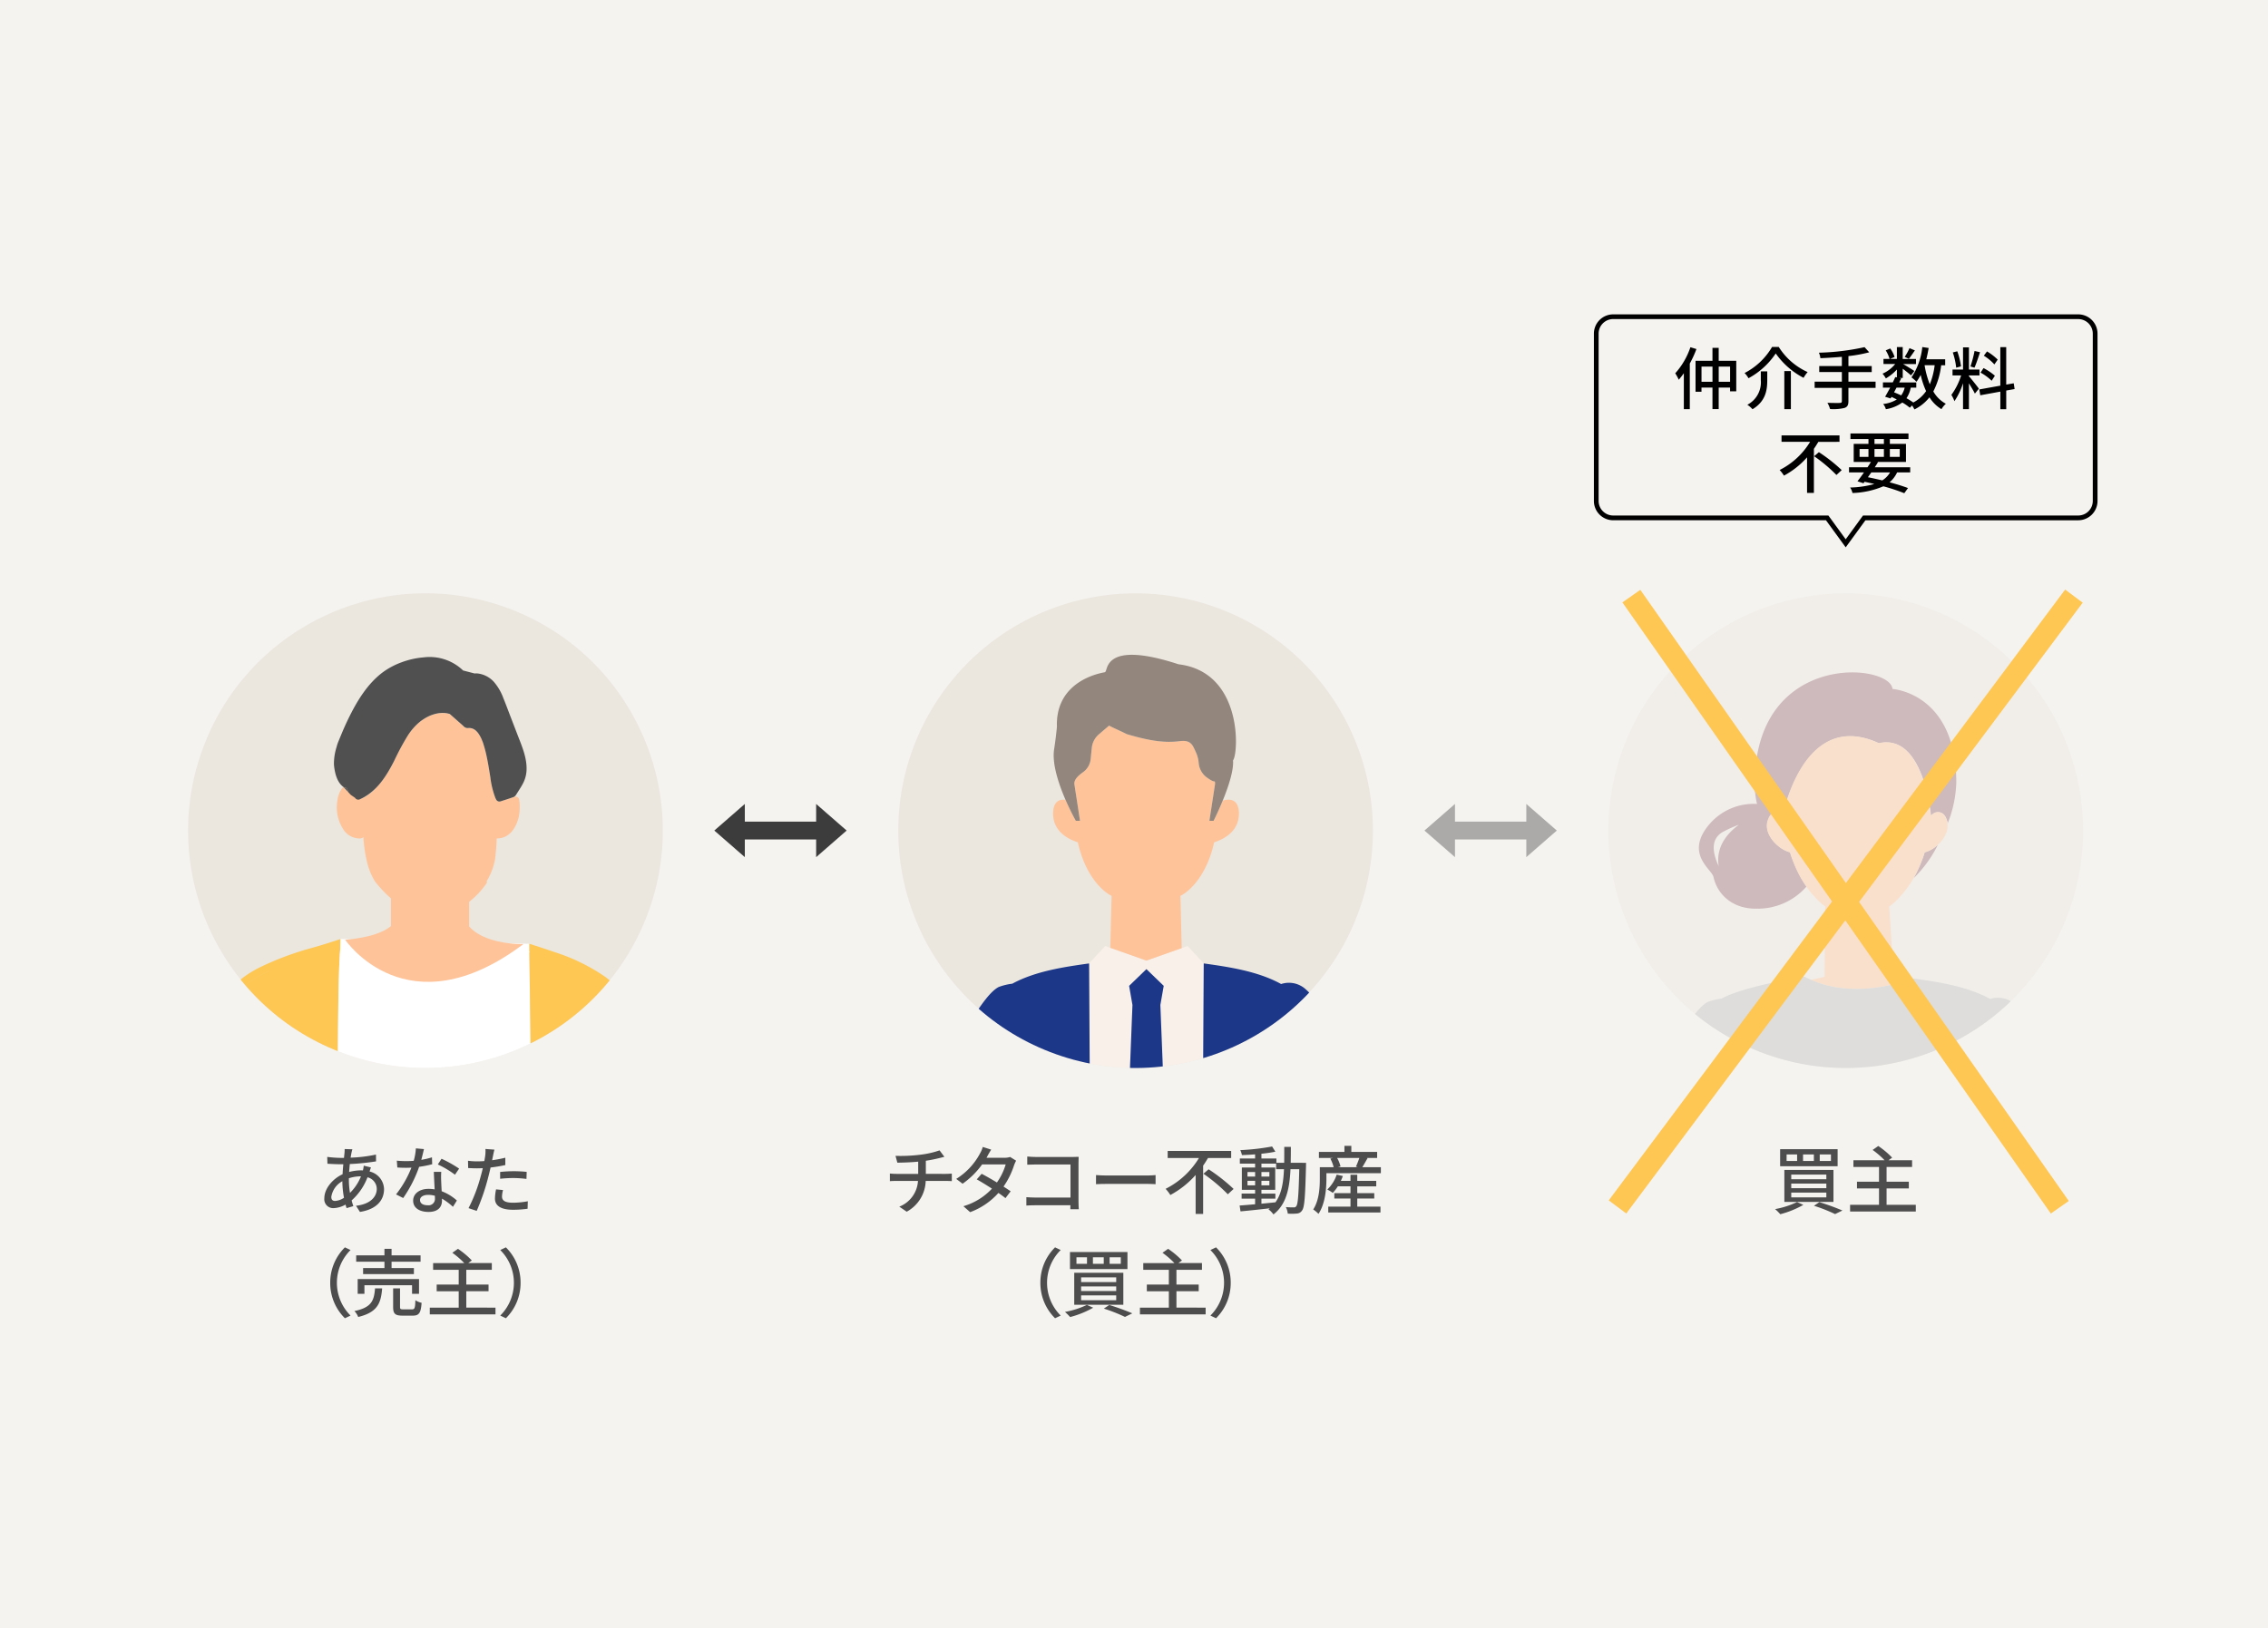 <svg xmlns="http://www.w3.org/2000/svg" xmlns:xlink="http://www.w3.org/1999/xlink" width="440" height="316" viewBox="0 0 440 316">
  <defs>
    <clipPath id="clip-path">
      <circle id="Ellipse_328" data-name="Ellipse 328" cx="46.048" cy="46.048" r="46.048" transform="matrix(0.36, -0.933, 0.933, 0.36, 1774.063, 7727.729)" fill="#e6e1d9"/>
    </clipPath>
    <clipPath id="clip-path-2">
      <circle id="Ellipse_330" data-name="Ellipse 330" cx="46.048" cy="46.048" r="46.048" transform="matrix(0.36, -0.933, 0.933, 0.36, 1911.834, 7727.729)" fill="#e6e1d9"/>
    </clipPath>
    <clipPath id="clip-path-3">
      <circle id="Ellipse_365" data-name="Ellipse 365" cx="46.048" cy="46.048" r="46.048" transform="matrix(0.36, -0.933, 0.933, 0.36, 833, 4325.323)" fill="#ebe7df"/>
    </clipPath>
  </defs>
  <g id="Group_71292" data-name="Group 71292" transform="translate(-810 -4137.75)">
    <g id="Group_71291" data-name="Group 71291">
      <path id="Path_345977" data-name="Path 345977" d="M0,0H440V316H0Z" transform="translate(810 4137.75)" fill="#f5f3f0"/>
      <rect id="長方形_7995" data-name="長方形 7995" width="15.484" height="3.459" transform="translate(954.221 4297.191)" fill="#3c3c3c"/>
      <path id="パス_344382" data-name="パス 344382" d="M1771.625,7706.489l5.918-5.161-5.918-5.162Z" transform="translate(-803.291 -3402.406)" fill="#3c3c3c"/>
      <path id="パス_344383" data-name="パス 344383" d="M1757.789,7706.489l-5.919-5.161,5.919-5.162Z" transform="translate(-803.291 -3402.406)" fill="#3c3c3c"/>
      <g id="あなた" transform="translate(-803.291 -3402.406)" style="isolation: isolate">
        <g id="Group_61641" data-name="Group 61641" style="isolation: isolate">
          <path id="Path_346687" data-name="Path 346687" d="M1685.264,7766.7c-.086.187-.187.532-.273.791a3.6,3.6,0,0,1,2.805,3.425c0,2.029-1.3,3.885-4.676,4.417l-.763-1.194c2.648-.288,4.029-1.64,4.029-3.295a2.342,2.342,0,0,0-1.8-2.23,11.48,11.48,0,0,1-3.079,4.489c.1.388.216.763.331,1.108l-1.309.388c-.072-.215-.144-.446-.2-.69a5.018,5.018,0,0,1-2.316.69,1.722,1.722,0,0,1-1.8-1.927c0-1.828,1.569-3.742,3.54-4.649.029-.661.086-1.323.144-1.942h-.691c-.676,0-1.784-.058-2.389-.1l-.043-1.323a22.952,22.952,0,0,0,2.475.187h.777l.1-.964a7.075,7.075,0,0,0,.029-.748l1.5.043a6.566,6.566,0,0,0-.172.675c-.058.274-.116.6-.173.951a26.915,26.915,0,0,0,4.921-.6l.014,1.324a46.068,46.068,0,0,1-5.094.518c-.043.489-.086,1.007-.129,1.54a9.164,9.164,0,0,1,2.274-.317,3.812,3.812,0,0,1,.4.014,5.415,5.415,0,0,0,.159-.921Zm-5.238,5.885a17.834,17.834,0,0,1-.317-3.209,4.187,4.187,0,0,0-2.143,3.036c0,.533.23.792.734.792A3.413,3.413,0,0,0,1680.026,7772.586Zm.95-3.439a14.814,14.814,0,0,0,.216,2.49,9.337,9.337,0,0,0,2.129-3.209h-.086a7.4,7.4,0,0,0-2.259.374Z" fill="#4d4d4d"/>
          <path id="Path_346688" data-name="Path 346688" d="M1697.137,7766.082a21.377,21.377,0,0,1-2.533.5,25,25,0,0,1-3.094,6.057l-1.381-.705a20.644,20.644,0,0,0,2.978-5.194c-.345.015-.676.029-1.021.029-.547,0-1.137-.014-1.712-.057l-.1-1.325c.561.058,1.237.086,1.813.086.475,0,.964-.013,1.468-.057a11.35,11.35,0,0,0,.417-2.417l1.568.143c-.115.49-.3,1.282-.518,2.087a15.061,15.061,0,0,0,2.072-.489Zm1.755,1.482a16.41,16.41,0,0,0-.015,1.669c.015.461.058,1.28.1,2.087a9.44,9.44,0,0,1,2.95,1.8l-.763,1.224a11.352,11.352,0,0,0-2.129-1.583v.388c0,1.209-.734,2.187-2.6,2.187-1.654,0-2.992-.705-2.992-2.187,0-1.338,1.208-2.288,2.978-2.288a6.482,6.482,0,0,1,1.194.1c-.057-1.122-.129-2.46-.158-3.4Zm-1.237,4.633a4.827,4.827,0,0,0-1.31-.172c-.949,0-1.568.417-1.568.992,0,.6.489,1.022,1.467,1.022a1.238,1.238,0,0,0,1.425-1.338C1697.669,7772.557,1697.669,7772.4,1697.655,7772.2Zm3.9-4.086a18.323,18.323,0,0,0-3.324-1.986l.719-1.108a23.458,23.458,0,0,1,3.411,1.914Z" fill="#4d4d4d"/>
          <path id="Path_346689" data-name="Path 346689" d="M1711.326,7766.24a28.411,28.411,0,0,1-2.863.476c-.13.618-.288,1.251-.446,1.855a42.709,42.709,0,0,1-2.245,6.562l-1.583-.533a30.886,30.886,0,0,0,2.417-6.388c.13-.432.245-.907.346-1.367-.4.014-.777.029-1.137.029-.662,0-1.18-.029-1.7-.058l-.029-1.41a13.2,13.2,0,0,0,1.741.115c.446,0,.921-.014,1.425-.057.072-.418.144-.792.173-1.051a6.854,6.854,0,0,0,.043-1.295l1.741.13c-.1.359-.216.934-.273,1.223l-.173.834a24.521,24.521,0,0,0,2.561-.489Zm-.446,4.85a5.373,5.373,0,0,0-.2,1.237c0,.647.346,1.223,2.159,1.223a16.014,16.014,0,0,0,2.849-.287l-.043,1.453a19.6,19.6,0,0,1-2.82.2c-2.317,0-3.511-.763-3.511-2.173a9.446,9.446,0,0,1,.215-1.784Zm-.561-3.511a24.8,24.8,0,0,1,2.662-.145,23.674,23.674,0,0,1,2.489.13l-.043,1.367a20.612,20.612,0,0,0-2.417-.172,23.509,23.509,0,0,0-2.691.143Z" fill="#4d4d4d"/>
          <path id="Path_346690" data-name="Path 346690" d="M1677.356,7789.088a9.586,9.586,0,0,1,2.849-6.878l1.094.517a8.963,8.963,0,0,0,0,12.721l-1.094.518A9.588,9.588,0,0,1,1677.356,7789.088Z" fill="#4d4d4d"/>
          <path id="Path_346691" data-name="Path 346691" d="M1687.43,7790.167c-.23,2.906-.921,4.647-4.648,5.554a3.477,3.477,0,0,0-.733-1.151c3.338-.691,3.813-2.029,4-4.4Zm.446-5.166h-5.482v-1.238h5.482V7782.5h1.382v1.265h5.626V7785h-5.626v1.223h4.331v1.18h-9.857v-1.18h4.144Zm5.353,6.23v-1.669h-9.238v1.669h-1.309v-2.863h11.9v2.863Zm0,3.008c.5,0,.6-.216.647-1.769a3.637,3.637,0,0,0,1.209.5c-.144,1.987-.5,2.49-1.727,2.49h-1.985c-1.454,0-1.813-.389-1.813-1.684v-3.611h1.338v3.6c0,.417.1.475.647.475Z" fill="#4d4d4d"/>
          <path id="Path_346692" data-name="Path 346692" d="M1709.418,7793.908v1.31H1696.67v-1.31h5.612v-3.18h-4.274v-1.295h4.274v-2.864h-4.965v-1.308h6.044a16.642,16.642,0,0,0-2.317-2l1.094-.763a15.932,15.932,0,0,1,2.69,2.259l-.7.5h4.576v1.308h-4.95v2.864h4.317v1.295h-4.317v3.18Z" fill="#4d4d4d"/>
          <path id="Path_346693" data-name="Path 346693" d="M1714.284,7789.088a9.589,9.589,0,0,1-2.849,6.878l-1.094-.518a8.963,8.963,0,0,0,0-12.721l1.094-.517A9.587,9.587,0,0,1,1714.284,7789.088Z" fill="#4d4d4d"/>
        </g>
      </g>
      <path id="Path_346806" data-name="Path 346806" d="M46.048,0A46.048,46.048,0,1,1,0,46.048,46.048,46.048,0,0,1,46.048,0Z" transform="matrix(0.36, -0.933, 0.933, 0.36, 970.771, 4325.323)" fill="#ebe7df"/>
      <g id="Group_61652" data-name="Group 61652" transform="translate(-803.291 -3402.406)" clip-path="url(#clip-path)">
        <g id="Group_61651" data-name="Group 61651">
          <g id="Group_61643" data-name="Group 61643">
            <path id="Path_346694" data-name="Path 346694" d="M1781.664,7770.915v10.545c2.96-7.276,6.615-15.988,10.305-24.088A14.055,14.055,0,0,0,1781.664,7770.915Z" fill="#373463"/>
            <path id="Path_346695" data-name="Path 346695" d="M1788.032,7800.183a10.522,10.522,0,0,1-6.368-3.618v12.157h20.61c.124-2.178.234-4.236.325-6.131Z" fill="#373463"/>
          </g>
          <g id="Group_61649" data-name="Group 61649">
            <g id="Group_61646" data-name="Group 61646">
              <g id="Group_61644" data-name="Group 61644">
                <path id="Path_346696" data-name="Path 346696" d="M1825.092,7808.771h5.006l.064-1.624-5.085-.84Z" fill="#f9f0ea"/>
              </g>
              <g id="Group_61645" data-name="Group 61645">
                <path id="Path_346697" data-name="Path 346697" d="M1846.82,7727.114l-3.133-3.375-.835.3-7.152,2.531-7.148-2.53-.838-.3-3.133,3.375h0l.412,65.843,5.642,2.146,2.357-59.932-.647-3.707,3.354-3.244,3.355,3.245-.647,3.706,2.894,73.6h5.006l.511-81.655Z" fill="#f9f0ea"/>
              </g>
              <path id="Path_346698" data-name="Path 346698" d="M1839.055,7731.465l-3.355-3.245-3.354,3.244.647,3.707-2.895,73.6h11.2l-2.894-73.6Z" fill="#1c3788"/>
            </g>
            <g id="Group_61647" data-name="Group 61647">
              <path id="Path_346699" data-name="Path 346699" d="M1824.993,7792.958l-.032-.013-.38-65.83h0c-4.513.636-10.327,1.438-14.9,3.932a11.331,11.331,0,0,0-2.639.64c-5.982,3.03-19.779,35.763-27.128,54.1a10.6,10.6,0,0,0,8.113,14.4l14.567,2.408c-.092,1.909-.2,3.983-.328,6.18h22.781l-.015-2.471.039.007,5.086.84,6.079,1,.443-2.095,1.336-6.325.356-1.685-7.741-2.944Z" fill="#1c3788"/>
              <path id="Path_346700" data-name="Path 346700" d="M1866.674,7732.195a4.834,4.834,0,0,0-4.84-1.084c-4.586-2.545-10.462-3.356-15.014-4h0l-.472,81.656h22.77c-.356-6.358-.593-11.7-.605-14.816-.016-3.858.09-11.769.221-20.23,2.877,5.662,6.012,11.811,8.518,16.415a17,17,0,0,0,9.759,8.06l3.262-27.727C1883.8,7757.437,1873.737,7738.6,1866.674,7732.195Z" fill="#1c3788"/>
            </g>
            <g id="Group_61648" data-name="Group 61648">
              <path id="Path_346701" data-name="Path 346701" d="M1838.4,7797.879l-36.629-13.636,6.029-14.94a.542.542,0,0,0-1.006-.406l-6.237,15.457a.542.542,0,0,0,.314.711l36.68,13.656-1.76,7.11a.542.542,0,0,0,.372.67.514.514,0,0,0,.15.022.542.542,0,0,0,.449-.244.519.519,0,0,0,.072-.15l1.569-6.277.329-1.316A.543.543,0,0,0,1838.4,7797.879Z" fill="#373463"/>
            </g>
          </g>
          <g id="Group_61650" data-name="Group 61650">
            <path id="Path_346702" data-name="Path 346702" d="M1842.55,7724.142l-.257-10.136c1.977-.988,5.19-4.2,6.549-10.4,1.533-.475,4.8-1.913,4.8-5.551,0-3.059-2.008-2.881-3.135-2.541-.9,2.207-1.771,3.918-1.771,3.918h-.814l1.084-7.051a1.251,1.251,0,0,0-.046-.586c-.278.062-.912-.32-1.546-.776a3.875,3.875,0,0,1-1.574-2.856,6.094,6.094,0,0,0-.563-2.085c-.6-1.289-.9-2.369-3.073-2.1-2.9.362-5.695,0-10.3-1.356-1.627-.814-2.563-1.176-3.445-1.662l-1.99,1.706a3.971,3.971,0,0,0-1.367,2.619l-.219,2.19a3.554,3.554,0,0,1-1.483,2.531c-.933.667-1.814,1.482-1.665,2.373l1.085,7.051H1822s-.977-1.718-2-4.074c-1.1-.132-2.406.227-2.406,2.7,0,3.638,3.267,5.076,4.8,5.551,1.359,6.2,4.572,9.414,6.549,10.4l-.255,10.079,7.008,2.481Z" fill="#ffc399"/>
            <path id="Path_346703" data-name="Path 346703" d="M1841.933,7669.063c-14.914-4.881-13.613,1.493-14.267,1.493h.045l-.125.062c-3.237.579-9.517,2.988-9.246,10.581,0,.081-.236,2.4-.542,4.339-.449,2.841.914,6.84,2.206,9.818,1.021,2.356,2,4.074,2,4.074h.814l-1.085-7.051c-.148-.891.732-1.706,1.665-2.373a3.554,3.554,0,0,0,1.483-2.531l.219-2.19a3.971,3.971,0,0,1,1.367-2.619l1.99-1.706c.882.486,1.818.848,3.445,1.662,4.61,1.356,7.407,1.718,10.3,1.356,2.169-.271,2.475.809,3.073,2.1a6.094,6.094,0,0,1,.563,2.085,3.875,3.875,0,0,0,1.574,2.856c.634.456,1.268.838,1.546.776a1.251,1.251,0,0,1,.046.586l-1.084,7.051h.814s.867-1.711,1.771-3.918c1.051-2.565,2.153-5.8,2-7.805C1853.6,7686.283,1854.4,7670.555,1841.933,7669.063Z" fill="#8e8279" opacity="0.95"/>
          </g>
          <path id="Path_346704" data-name="Path 346704" d="M1855.063,7797.959a35.169,35.169,0,0,0-4.415-1.435c.548-1.088.221-1.643-.488-1.831-.017,0-.031-.012-.048-.016a3.24,3.24,0,0,0-1.093-.032l-.048.008a7.075,7.075,0,0,0-2.3.736c-1.695.891-7.767,4.583-7.767,4.583l-.506-.12-1.569,6.277a.519.519,0,0,1-.072.15l2.695.426,6.258,1.587s3.864,1.19,4.964-.391a10.025,10.025,0,0,0,1.1-1.581c.982-1.949,2.553-2.058,2.926-3.4.44-1.58-.589-1.84-.589-1.84a1.673,1.673,0,0,0,1.945-1.452A1.4,1.4,0,0,0,1855.063,7797.959Z" fill="#ffc399"/>
        </g>
      </g>
      <g id="Group_61654" data-name="Group 61654" transform="translate(-803.291 -3402.406)" style="isolation: isolate">
        <path id="Path_346705" data-name="Path 346705" d="M1796.736,7767.953c.3,0,.892-.029,1.209-.058v1.468c-.346-.029-.806-.044-1.18-.044h-3.885a7.019,7.019,0,0,1-3.684,5.972l-1.439-.979a5.719,5.719,0,0,0,3.626-4.993h-4.144c-.446,0-.95.015-1.309.044v-1.482a11.526,11.526,0,0,0,1.295.072h4.2v-2.374c-1.425.143-2.994.186-4.044.2l-.36-1.324a31.627,31.627,0,0,0,4.878-.23,17.281,17.281,0,0,0,3.67-.835l.935,1.252c-.389.1-.7.173-.935.231-.72.186-1.7.388-2.663.532v2.547Z" fill="#4d4d4d"/>
        <path id="Path_346706" data-name="Path 346706" d="M1810.422,7765.391a7.109,7.109,0,0,0-.4.893,15.457,15.457,0,0,1-2.043,4.129c.532.346,1.021.662,1.381.921l-1.007,1.324c-.346-.288-.82-.633-1.367-1.008a13.648,13.648,0,0,1-5.482,3.728l-1.31-1.152a12.269,12.269,0,0,0,5.54-3.41c-1.065-.69-2.173-1.367-2.95-1.8l.95-1.079c.806.417,1.914,1.051,2.964,1.684a11.959,11.959,0,0,0,1.7-3.5h-4.576a15.857,15.857,0,0,1-3.784,3.741l-1.238-.935a12.96,12.96,0,0,0,4.6-4.907,5.092,5.092,0,0,0,.547-1.295l1.64.519c-.273.432-.59.978-.734,1.265l-.173.317h3.5a3.364,3.364,0,0,0,1.079-.158Z" fill="#4d4d4d"/>
        <path id="Path_346707" data-name="Path 346707" d="M1820.942,7774.816c0-.2.014-.474.014-.777h-6.82c-.59,0-1.31.029-1.727.058v-1.626c.417.029,1.05.072,1.669.072h6.892v-6.418h-6.719c-.561,0-1.295.029-1.669.044v-1.583c.5.043,1.194.086,1.669.086h7.151c.389,0,.892-.014,1.151-.029-.014.317-.028.834-.028,1.208v7.44c0,.5.028,1.209.057,1.525Z" fill="#4d4d4d"/>
        <path id="Path_346708" data-name="Path 346708" d="M1825.923,7768.182c.46.044,1.352.087,2.129.087h7.813c.7,0,1.267-.057,1.612-.087v1.771c-.317-.015-.964-.058-1.6-.058h-7.828c-.806,0-1.655.029-2.129.058Z" fill="#4d4d4d"/>
        <path id="Path_346709" data-name="Path 346709" d="M1847.652,7764.874c-.3.489-.6.992-.95,1.481v9.367h-1.453v-7.553a17.946,17.946,0,0,1-4.907,3.885,7.529,7.529,0,0,0-.921-1.2,15.929,15.929,0,0,0,6.475-5.985h-6.072v-1.367h12.317v1.367Zm.115,2.186a34.3,34.3,0,0,1,4.849,3.814l-1.123,1.036a32.537,32.537,0,0,0-4.733-3.986Z" fill="#4d4d4d"/>
        <path id="Path_346710" data-name="Path 346710" d="M1866.676,7765.808s-.015.461-.015.62c-.158,5.942-.288,7.985-.748,8.6a1.271,1.271,0,0,1-1.022.619,9.943,9.943,0,0,1-1.769.014,3.53,3.53,0,0,0-.375-1.266c.662.058,1.252.058,1.511.058a.545.545,0,0,0,.518-.231c.317-.4.461-2.23.576-7.18h-1.7c-.187,3.828-.835,6.878-3.309,8.777a4.5,4.5,0,0,0-.965-.992,3.06,3.06,0,0,0,.259-.2c-2.072.245-4.144.461-5.683.6l-.173-1.136c.835-.058,1.871-.144,3.007-.245v-1.093h-2.618v-.979h2.618v-.733h-2.575v-4.331h2.575v-.749h-2.964v-.993h2.964v-.805c-.877.071-1.755.114-2.561.143a4,4,0,0,0-.316-.964,44.749,44.749,0,0,0,6.172-.705l.634,1.007c-.763.158-1.713.3-2.706.4v.92h2.907v.834h1.511c.014-.978.014-2,.014-3.079h1.281c0,1.065-.015,2.1-.029,3.079Zm-11.368,2.663h1.482v-.878h-1.482Zm1.482,1.7v-.878h-1.482v.878Zm1.223,3.568c.893-.086,1.813-.173,2.72-.273,1.18-1.626,1.54-3.8,1.655-6.418h-1.525v-1.079h-2.85v.749h2.677v4.331h-2.677v.733h2.706v.979h-2.706Zm1.54-5.266v-.878h-1.54v.878Zm-1.54.82v.878h1.54v-.878Z" fill="#4d4d4d"/>
        <path id="Path_346711" data-name="Path 346711" d="M1881.182,7766.658v1.165H1870.62v1.108c0,1.928-.244,4.849-1.54,6.778a6.26,6.26,0,0,0-1.021-.85c1.151-1.769,1.281-4.23,1.281-5.928v-2.273h2.69a7.85,7.85,0,0,0-.647-1.67l.518-.129h-2.734v-1.166h4.949v-1.18h1.339v1.18h5.007v1.166h-2.043l.187.043c-.36.619-.719,1.267-1.022,1.756Zm-4.576,7.654h4.5v1.137h-10.13v-1.137h4.317v-1.582h-3.137v-1.036h3.137v-1.324h-2.461a7.768,7.768,0,0,1-.978,1.267,7.725,7.725,0,0,0-1.065-.648,7.067,7.067,0,0,0,1.827-2.892l1.194.273c-.115.316-.244.633-.388.935h1.871v-1.179h1.309v1.179h3.684v1.065h-3.684v1.324h3.3v1.036h-3.3Zm-3.914-9.453a6.117,6.117,0,0,1,.662,1.654l-.518.145h3.871l-.36-.115a16.48,16.48,0,0,0,.662-1.684Z" fill="#4d4d4d"/>
        <path id="Path_346712" data-name="Path 346712" d="M1815.128,7789.088a9.586,9.586,0,0,1,2.849-6.878l1.094.517a8.963,8.963,0,0,0,0,12.721l-1.094.518A9.588,9.588,0,0,1,1815.128,7789.088Z" fill="#4d4d4d"/>
        <path id="Path_346713" data-name="Path 346713" d="M1825.375,7793.923a18.466,18.466,0,0,1-4.475,1.812,9.313,9.313,0,0,0-1.008-.992,16.676,16.676,0,0,0,4.26-1.367Zm6.647-10.807v3.31h-11.151v-3.31Zm-.8,4.029v6.2h-9.526v-6.2Zm-9.094-1.741h2.043v-1.266h-2.043Zm.906,3.54h6.806v-.907h-6.806Zm0,1.74h6.806v-.891h-6.806Zm0,1.786h6.806v-.936h-6.806Zm2.288-7.066h2.1v-1.266h-2.1Zm3.166,7.986a46.2,46.2,0,0,1,4.475,1.625l-1.425.692a31.409,31.409,0,0,0-4.1-1.611Zm.071-7.986h2.173v-1.266h-2.173Z" fill="#4d4d4d"/>
        <path id="Path_346714" data-name="Path 346714" d="M1847.19,7793.908v1.31h-12.748v-1.31h5.611v-3.18h-4.273v-1.295h4.273v-2.864h-4.964v-1.308h6.043a16.575,16.575,0,0,0-2.316-2l1.093-.763a15.984,15.984,0,0,1,2.691,2.259l-.7.5h4.576v1.308h-4.95v2.864h4.317v1.295h-4.317v3.18Z" fill="#4d4d4d"/>
        <path id="Path_346715" data-name="Path 346715" d="M1852.055,7789.088a9.584,9.584,0,0,1-2.849,6.878l-1.093-.518a8.963,8.963,0,0,0,0-12.721l1.093-.517A9.582,9.582,0,0,1,1852.055,7789.088Z" fill="#4d4d4d"/>
      </g>
      <g id="Group_63109" data-name="Group 63109" opacity="0.4">
        <rect id="長方形_7995-2" data-name="長方形 7995" width="15.484" height="3.459" transform="translate(1091.993 4297.191)" fill="#3c3c3c"/>
        <path id="パス_344382-2" data-name="パス 344382" d="M1909.4,7706.489l5.918-5.161-5.918-5.162Z" transform="translate(-803.291 -3402.406)" fill="#3c3c3c"/>
        <path id="パス_344383-2" data-name="パス 344383" d="M1895.56,7706.489l-5.918-5.161,5.918-5.162Z" transform="translate(-803.291 -3402.406)" fill="#3c3c3c"/>
      </g>
      <g id="Group_61659" data-name="Group 61659" transform="translate(-803.291 -3402.406)" opacity="0.4">
        <path id="Path_346807" data-name="Path 346807" d="M46.048,0A46.048,46.048,0,1,1,0,46.048,46.048,46.048,0,0,1,46.048,0Z" transform="matrix(0.36, -0.933, 0.933, 0.36, 1911.834, 7727.729)" fill="#ebe7df"/>
        <g id="Group_61658" data-name="Group 61658" clip-path="url(#clip-path-2)">
          <g id="Group_61657" data-name="Group 61657">
            <g id="Group_61655" data-name="Group 61655">
              <path id="Path_346716" data-name="Path 346716" d="M1919.234,7773.825v10.545c2.96-7.276,6.616-15.988,10.3-24.088A14.055,14.055,0,0,0,1919.234,7773.825Z" fill="#3876c1"/>
              <path id="Path_346717" data-name="Path 346717" d="M1925.6,7803.093a10.52,10.52,0,0,1-6.369-3.619v12.158h20.61c.124-2.178.234-4.236.326-6.131Z" fill="#3876c1"/>
            </g>
            <g id="Group_61656" data-name="Group 61656">
              <path id="Path_346718" data-name="Path 346718" d="M1980.446,7673.854c-.494-4.958-25.646-7.269-26.692,16.856a17.92,17.92,0,0,0,.405,5.457,11.283,11.283,0,0,0-9.214,3.906c-4.91,5.751.432,8.725.766,10.255h0c.007.034.014.058.02.078.768,3.371,3.731,6.175,8.423,6.081a12.55,12.55,0,0,0,9.608-4.3c-.174-.249-.345-.5-.51-.765-.263-.415-.516-.844-.755-1.288a26.05,26.05,0,0,1-1.9-4.571c-.068-.018-.135-.038-.2-.059h0a5.081,5.081,0,0,1-.518-.192h0l-.059-.027c-.074-.033-.149-.067-.223-.1h0c-.06-.03-.119-.059-.178-.091h0l-.076-.042h0l-.157-.089h0l-.085-.052h0l-.145-.091h0l-.09-.06h0l-.085-.058c-.048-.034-.1-.068-.145-.1h0l-.13-.1h0c-.041-.031-.081-.064-.121-.1v0l-.056-.046-.04-.032h0l-.093-.079-.023-.02-.1-.084h0l-.09-.082-.116-.11h0l-.086-.084h0l-.065-.067-.046-.047-.084-.088-.016-.018-.094-.1,0-.005-.073-.081h0c-.038-.044-.075-.09-.113-.136l0,0-.061-.075c-.049-.062-.1-.124-.142-.188l-.034-.046c-.011-.015-.021-.031-.032-.046-.038-.055-.077-.109-.114-.165h0c-.017-.025-.033-.052-.049-.078l0,0-.057-.092c-.011-.019-.024-.038-.035-.057l-.054-.094v0c-.026-.046-.052-.092-.077-.138h0c-.018-.035-.035-.069-.052-.1s-.042-.082-.061-.123l-.006-.012c-.017-.035-.032-.071-.048-.107h0l-.022-.051c-.012-.027-.024-.055-.035-.082s-.029-.073-.043-.11h0c-.017-.044-.033-.089-.048-.134h0c-.012-.037-.024-.074-.035-.111h0c-.007-.021-.013-.042-.019-.063s-.015-.047-.021-.071-.02-.076-.029-.113h0c-.011-.045-.022-.091-.031-.136h0c-.008-.037-.015-.074-.022-.111s-.009-.056-.013-.084-.006-.036-.008-.054-.007-.052-.01-.078h0l0-.034h0c0-.035-.006-.071-.008-.106a3.242,3.242,0,0,1,.024-.717c.005-.028.009-.056.013-.084l0-.006c0-.025.007-.051.012-.076h0c.009-.044.022-.086.033-.13s.017-.076.028-.114v0c.027-.09.055-.175.083-.257.009-.027.019-.051.029-.077.019-.054.039-.107.06-.157.011-.028.023-.055.035-.082.019-.044.039-.088.059-.13l.038-.076c.02-.04.041-.079.063-.116.012-.022.024-.044.037-.065.024-.039.048-.077.072-.112.01-.016.021-.033.031-.047a1.925,1.925,0,0,1,.219-.262l.028-.026c.028-.027.057-.053.086-.077l.035-.027c.028-.021.055-.042.083-.06l.035-.022c.029-.018.058-.035.087-.05l.03-.015q.053-.026.1-.045l.013,0a1.231,1.231,0,0,1,.372-.073h.009c.039,0,.077,0,.115,0h.009c.04,0,.079.006.118.011a2.511,2.511,0,0,1,1.118.51c.006,0,.043-.152.113-.435h0c.032-.128.07-.279.116-.456.024-.093.051-.194.079-.3h0c1.157-4.3,5.837-18.478,18.327-12.694,8.073-1.833,9.821,11.664,10.088,14.045,0,0,.1-.078.169-.14l.025-.022.036-.027a1.583,1.583,0,0,1,2.481.25,3.193,3.193,0,0,1,.241.452c.038.086.075.178.11.276s.07.2.1.312l0,.007c.024.081.044.163.06.245l0,.009c.007.035.011.07.017.1h0a23.215,23.215,0,0,0,1.66-7.925C1992.8,7674.6,1980.457,7673.858,1980.446,7673.854Zm-33.708,34.418c-1.211-2.572-1.689-5.362.91-6.742a24.637,24.637,0,0,1,3.022-1.345C1947.278,7702.642,1946.259,7705.583,1946.738,7708.272Z" fill="#905d68" opacity="0.95"/>
              <path id="Path_346719" data-name="Path 346719" d="M1989.2,7704.138c-.038.034-.077.068-.116.1h0l-.094.079,0,0-.121.1h0l-.041.031-.054.042h0c-.042.033-.085.064-.128.1h0l-.093.067h0l-.133.091,0,0-.091.06h0c-.053.034-.106.067-.159.1l-.071.044h0c-.057.034-.115.066-.173.1l-.061.034h0c-.058.031-.117.06-.176.09h0l-.059.03h0c-.072.035-.146.068-.219.1l-.005,0-.014.007h0c-.164.07-.328.13-.492.182h0l-.011,0c-.068.021-.135.041-.2.059a25.662,25.662,0,0,1-2.154,5.025,23.74,23.74,0,0,0,4.695-6.456l-.007.007Z" fill="#905d68" opacity="0.95"/>
              <path id="Path_346720" data-name="Path 346720" d="M1983.615,7730.315l-2.939-.579-.858-13.666a11.61,11.61,0,0,0,2.14-1.973,18.276,18.276,0,0,0,2.562-3.512,25.662,25.662,0,0,0,2.154-5.025c.068-.018.135-.038.2-.059l.011,0h0c.164-.052.328-.112.492-.182h0l.014-.007.005,0c.073-.032.147-.065.22-.1h0l.059-.03h0c.059-.029.118-.058.176-.089h0l.061-.034c.058-.032.116-.064.173-.1h0l.071-.044c.053-.032.106-.065.159-.1h0l.091-.06,0,0,.133-.091h0l.093-.067h0c.043-.032.086-.063.128-.1h0l.044-.034.01-.008.041-.031h0l.121-.1,0,0,.094-.079h0c.039-.033.078-.067.116-.1l0,0,.007-.007.083-.075h0c.039-.036.077-.072.115-.109l.06-.058.028-.027h0c.037-.037.074-.075.11-.113v0c.028-.028.057-.057.084-.087h0c.037-.04.073-.081.109-.122s.052-.057.077-.087.072-.086.108-.13l0,0,.065-.08h0c.045-.058.089-.117.133-.176l.008-.012h0l.032-.045h0l.008-.013c.047-.065.093-.131.137-.2.018-.027.034-.055.052-.082.031-.05.062-.1.091-.148h0c.014-.023.027-.047.04-.07l.015-.027c.026-.046.053-.092.077-.138l.016-.03.037-.074v0c.022-.044.044-.087.064-.131h0c.017-.036.032-.072.048-.109l0,0c.019-.043.037-.086.055-.129h0c.01-.024.019-.047.028-.071l.015-.04q.025-.066.048-.132v0c.01-.028.018-.055.028-.083l.009-.029c.014-.045.027-.089.039-.134l0-.015c.009-.033.018-.065.026-.1v0c.011-.044.021-.089.03-.134s.015-.075.022-.112.015-.091.021-.136v0l.008-.064.005-.047c.006-.046.009-.092.012-.137v0c0-.037.005-.073.006-.11h0c0-.047,0-.094,0-.142h0c0-.035,0-.07,0-.1h0c0-.048-.007-.1-.011-.143v0c0-.028,0-.057-.007-.085V7700c0-.041-.013-.082-.02-.123h0c-.006-.035-.01-.07-.017-.1l0-.009c-.016-.082-.036-.164-.06-.245l0-.007a4.812,4.812,0,0,0-.212-.588,3.14,3.14,0,0,0-.241-.452,1.583,1.583,0,0,0-2.481-.25l-.036.027-.025.022c-.072.062-.169.14-.169.14-.267-2.381-2.015-15.878-10.089-14.045-12.49-5.784-17.169,8.4-18.326,12.694-.028.1-.055.205-.079.3-.046.177-.084.328-.116.456-.07.282-.106.44-.113.435a2.511,2.511,0,0,0-1.118-.51c-.651-.087-1.4.229-1.851,1.769v0c-.011.038-.019.076-.029.114s-.023.086-.032.13h0c-.005.025-.008.051-.013.076v.006c0,.028-.008.056-.013.084a3.242,3.242,0,0,0-.024.717c0,.035.005.071.008.106h0l0,.034h0c0,.026.006.052.01.078s.005.036.008.054.008.056.013.084.014.074.022.111h0c.009.045.019.091.031.136s.019.075.029.113.014.047.021.071.012.042.019.063h0c.011.037.023.074.035.111h0c.015.045.031.09.048.134h0c.014.037.028.073.043.11s.023.055.035.082l.022.051h0c.016.036.031.072.048.107l.006.012c.019.041.04.082.06.123l.053.1h0c.025.046.051.092.077.138v0c.019.031.036.063.054.094s.024.038.035.057l.057.092,0,0c.016.026.032.053.049.078h0c.037.056.076.11.114.165l.032.046.034.046c.046.064.093.126.142.188l.061.075,0,0c.038.046.075.092.113.136h0l.073.081,0,.005.094.1.016.018.084.087.046.048.065.067h0l.086.084h0l.116.11.09.082h0l.1.084.023.02.093.079h0l.04.032.056.046v0c.04.032.08.065.121.1h0l.13.1h0c.047.035.1.069.144.1l.085.058h0l.09.06h0l.145.091h0l.085.052h0l.157.089h0l.076.042h0c.059.032.118.061.177.091h0c.074.037.149.071.223.1l.059.027h0a5.081,5.081,0,0,0,.518.192h0c.068.021.135.041.2.059a26.05,26.05,0,0,0,1.9,4.571c.239.444.492.873.755,1.288.165.262.336.516.51.765a16.886,16.886,0,0,0,1.55,1.913,11.573,11.573,0,0,0,2.139,1.973l-.132,13.666-2.653.584C1972.361,7733.753,1981.021,7731.223,1983.615,7730.315Z" fill="#ffc399"/>
            </g>
            <path id="Path_346721" data-name="Path 346721" d="M2004.244,7735.1a4.834,4.834,0,0,0-4.84-1.084,21.567,21.567,0,0,0-2.016-.976c-4.206-1.791-9.089-2.47-13-3.021v0s-.277.114-.775.289c-2.594.908-11.254,3.438-18.949,0-.431-.193-.86-.4-1.284-.628,0,0-11.558,1.77-16.126,4.264a11.425,11.425,0,0,0-2.639.639c-3.075,1.558-8.216,10.967-13.484,22.233-4.98,10.649-10.073,22.956-13.644,31.864a10.6,10.6,0,0,0,8.113,14.4l14.568,2.408c-.093,1.909-.2,3.983-.329,6.18h66.847c-.356-6.358-.592-11.7-.6-14.816-.016-3.858.09-11.769.221-20.23,2.877,5.662,6.012,11.811,8.519,16.415a16.989,16.989,0,0,0,9.758,8.06l3.261-27.727C2021.372,7760.347,2011.307,7741.511,2004.244,7735.1Z" fill="#bbb"/>
            <path id="Path_346722" data-name="Path 346722" d="M1976.347,7798.484l-35.772-11.738,7.176-18.285a.678.678,0,0,0-1.262-.5l-7.438,18.953a.678.678,0,0,0,.42.891l35.85,11.764-2.825,11.046a.678.678,0,0,0,.489.825.639.639,0,0,0,.168.021.678.678,0,0,0,.656-.51l.505-1.975.847-3.309,1.631-6.376A.677.677,0,0,0,1976.347,7798.484Z" fill="#fff"/>
            <path id="Path_346723" data-name="Path 346723" d="M1992.633,7800.869a35.278,35.278,0,0,0-4.415-1.435c.561-1.114.208-1.671-.536-1.847a3.252,3.252,0,0,0-1.093-.032,7.044,7.044,0,0,0-2.347.744c-1.695.891-7.767,4.583-7.767,4.583l-.5-.136-.813,2.926-.847,3.309,2.709.634,6.258,1.586s3.863,1.191,4.963-.39a10.027,10.027,0,0,0,1.1-1.581c.982-1.949,2.553-2.058,2.926-3.4.44-1.58-.588-1.84-.588-1.84a1.672,1.672,0,0,0,1.944-1.452A1.4,1.4,0,0,0,1992.633,7800.869Z" fill="#ffc399"/>
          </g>
        </g>
      </g>
      <g id="買主" transform="translate(-803.291 -3402.406)" style="isolation: isolate">
        <g id="Group_61660" data-name="Group 61660" style="isolation: isolate">
          <path id="Path_346724" data-name="Path 346724" d="M1963.147,7773.968a18.483,18.483,0,0,1-4.475,1.812,9.29,9.29,0,0,0-1.007-.992,16.654,16.654,0,0,0,4.259-1.367Zm6.648-10.807v3.31h-11.152v-3.31Zm-.806,4.029v6.2h-9.526v-6.2Zm-9.094-1.741h2.043v-1.267H1959.9Zm.907,3.54h6.806v-.907H1960.8Zm0,1.74h6.806v-.891H1960.8Zm0,1.785h6.806v-.935H1960.8Zm2.287-7.065h2.1v-1.267h-2.1Zm3.166,7.986a46.088,46.088,0,0,1,4.475,1.625l-1.425.692a31.523,31.523,0,0,0-4.1-1.612Zm.072-7.986h2.173v-1.267h-2.173Z" fill="#4d4d4d"/>
          <path id="Path_346725" data-name="Path 346725" d="M1984.963,7773.953v1.31h-12.749v-1.31h5.612v-3.18h-4.274v-1.295h4.274v-2.864h-4.965v-1.309h6.044a16.756,16.756,0,0,0-2.317-2l1.094-.762a16.024,16.024,0,0,1,2.691,2.259l-.705.5h4.575v1.309h-4.95v2.864h4.317v1.295h-4.317v3.18Z" fill="#4d4d4d"/>
        </g>
      </g>
      <g id="Group_61669" data-name="Group 61669" transform="translate(-803.291 -3402.406)" style="isolation: isolate">
        <g id="Group_61662" data-name="Group 61662">
          <path id="Path_346726" data-name="Path 346726" d="M1942.406,7607.891a21.468,21.468,0,0,1-1.288,2.812v8.854h-1.156v-6.975q-.492.69-.985,1.261a9.743,9.743,0,0,0-.683-1.248,14.448,14.448,0,0,0,2.943-5.058Zm7.725,2.273v5.926h-1.2v-.723h-2.207v4.178h-1.208v-4.178h-2.129v.814h-1.156v-6.017h3.285v-2.509h1.208v2.509Zm-4.611,4.073v-2.943h-2.129v2.943Zm3.415,0v-2.943h-2.207v2.943Z"/>
        </g>
        <g id="Group_61663" data-name="Group 61663">
          <path id="Path_346727" data-name="Path 346727" d="M1952.505,7613.554a4.543,4.543,0,0,0-.762-1.012,13.1,13.1,0,0,0,5.334-5.058h1.3a12.813,12.813,0,0,0,5.6,4.874,7.126,7.126,0,0,0-.788,1.117,15.206,15.206,0,0,1-5.4-4.73A14.892,14.892,0,0,1,1952.505,7613.554Zm3.639-1.328v1.722c0,1.853-.276,4.072-2.864,5.623a4.524,4.524,0,0,0-1-.867,4.915,4.915,0,0,0,2.615-4.782v-1.7Zm4.585-.065v7.4h-1.274v-7.4Z"/>
        </g>
        <g id="Group_61664" data-name="Group 61664">
          <path id="Path_346728" data-name="Path 346728" d="M1977.16,7615.42h-5.268v2.574c0,.8-.223,1.143-.775,1.327a9.177,9.177,0,0,1-2.785.21,5.3,5.3,0,0,0-.513-1.208c1.051.039,2.1.039,2.4.026s.4-.092.4-.368v-2.561h-5.282v-1.2h5.282v-1.865h-4.388v-1.169h4.388V7609.4c-1.406.118-2.838.21-4.165.263a3.655,3.655,0,0,0-.289-1.065,46.179,46.179,0,0,0,8.855-1.077l.906,1a27.153,27.153,0,0,1-4.033.736v1.931h4.519v1.169h-4.519v1.865h5.268Z"/>
        </g>
        <g id="Group_61665" data-name="Group 61665">
          <path id="Path_346729" data-name="Path 346729" d="M1989.886,7611.031a14.88,14.88,0,0,1-1.524,5.085,6.169,6.169,0,0,0,2.431,2.391,4.486,4.486,0,0,0-.854,1.05,7.051,7.051,0,0,1-2.325-2.3,8.525,8.525,0,0,1-2.917,2.351,5.9,5.9,0,0,0-.46-.775l-.433.447a9.58,9.58,0,0,0-1.459-1.012,7.486,7.486,0,0,1-3.192,1.3,2.566,2.566,0,0,0-.526-1.012,6.42,6.42,0,0,0,2.654-.88c-.341-.17-.683-.341-1.038-.5l-.17.3-1.065-.329c.289-.485.631-1.116.986-1.773h-1.406v-1.012h1.905c.184-.355.341-.709.486-1.037l.315.065v-1.524a9.352,9.352,0,0,1-2.141,1.722,4.822,4.822,0,0,0-.644-.92,6.53,6.53,0,0,0,2.457-1.879h-2.273v-.986h1.182a6.5,6.5,0,0,0-.748-1.655l.88-.368a5.937,5.937,0,0,1,.841,1.643l-.868.38h1.314V7607.5h1.13v2.312H1985v.986h-2.509c.591.328,1.865,1.117,2.194,1.353l-.657.854c-.315-.3-1.012-.854-1.6-1.3v1.8h-.657l.355.079c-.118.25-.25.513-.381.788h3.311v1.012h-1.078a5.361,5.361,0,0,1-.827,2.049,13.992,13.992,0,0,1,1.327.828,6.975,6.975,0,0,0,2.483-2.207,15.827,15.827,0,0,1-1.051-3.153,8.91,8.91,0,0,1-.815,1.34,6.935,6.935,0,0,0-.972-.854,12.854,12.854,0,0,0,2.1-5.886l1.235.184c-.131.749-.276,1.485-.46,2.194h3.666v1.156Zm-8.657,4.349c-.171.3-.329.618-.487.907.46.183.933.381,1.38.6a4.117,4.117,0,0,0,.683-1.51Zm3.56-7.226c-.42.591-.841,1.222-1.169,1.629l-.815-.367a10.591,10.591,0,0,0,.933-1.7Zm1.879,2.877a17.749,17.749,0,0,0,1.011,3.705,14.632,14.632,0,0,0,.946-3.705Z"/>
        </g>
        <g id="Group_61666" data-name="Group 61666">
          <path id="Path_346730" data-name="Path 346730" d="M1995.269,7613.16c.394.42,1.655,2.022,1.931,2.417l-.775.959c-.223-.473-.723-1.3-1.156-2v5.018h-1.143v-5.031a13.658,13.658,0,0,1-1.669,3.482,6.5,6.5,0,0,0-.591-1.222,13.014,13.014,0,0,0,1.892-3.771h-1.669v-1.143h2.037v-4.3h1.143v4.3h2.049v1.143h-2.049Zm-2.47-1.655a13.607,13.607,0,0,0-.657-2.956l.867-.224a13.581,13.581,0,0,1,.723,2.93Zm4.624-3c-.341,1.025-.735,2.247-1.077,3l-.775-.238a23.03,23.03,0,0,0,.788-3Zm5.085,7.436v3.626h-1.143v-3.416l-3.889.709-.2-1.13,4.086-.735v-7.476h1.143v7.266l1.458-.25.171,1.117Zm-2.825-1.9a10.02,10.02,0,0,0-2.155-1.576l.578-.881a11.383,11.383,0,0,1,2.2,1.485Zm.526-3.166a9.5,9.5,0,0,0-2.05-1.695l.618-.828a10.614,10.614,0,0,1,2.075,1.59Z"/>
        </g>
        <g id="Group_61667" data-name="Group 61667">
          <path id="Path_346731" data-name="Path 346731" d="M1966.061,7625.9c-.276.446-.552.906-.867,1.353v8.552h-1.327v-6.9a16.357,16.357,0,0,1-4.48,3.548,6.835,6.835,0,0,0-.841-1.091,14.547,14.547,0,0,0,5.912-5.465h-5.544v-1.248h11.246v1.248Zm.1,2a31.337,31.337,0,0,1,4.427,3.482l-1.024.945a29.682,29.682,0,0,0-4.323-3.639Z"/>
        </g>
        <g id="Group_61668" data-name="Group 61668">
          <path id="Path_346732" data-name="Path 346732" d="M1981.336,7631.83a5.641,5.641,0,0,1-1.458,1.918c1.379.368,2.627.762,3.573,1.117l-.722,1a36.884,36.884,0,0,0-4.06-1.34,16.452,16.452,0,0,1-5.991,1.3,3.121,3.121,0,0,0-.46-1.064,18.893,18.893,0,0,0,4.7-.683c-.618-.158-1.249-.289-1.892-.434l-.211.289-1.169-.381c.368-.473.815-1.078,1.262-1.721h-2.9v-1h3.587c.236-.356.473-.71.67-1.038h-3.35v-3.5h2.864v-.946h-3.495v-1.078h11.259v1.078h-3.613v.946h3.127v3.5h-5.623l.2.052q-.3.474-.631.986h6.871v1Zm-7.278-3.022h1.721v-1.524h-1.721Zm2.272,3.022c-.223.315-.446.631-.657.932.933.185,1.879.4,2.786.619a4.514,4.514,0,0,0,1.511-1.551Zm.618-5.531h1.826v-.946h-1.826Zm1.826,2.509v-1.524h-1.826v1.524Zm1.156-1.524v1.524h1.918v-1.524Z"/>
        </g>
      </g>
      <path id="Path_346733" data-name="Path 346733" d="M1971.364,7646.37l-3.826-5.256h-41.283a3.747,3.747,0,0,1-3.742-3.743V7604.9a3.747,3.747,0,0,1,3.742-3.742h90.218a3.747,3.747,0,0,1,3.743,3.742v32.473a3.747,3.747,0,0,1-3.743,3.743h-41.282Zm-45.109-44.3a2.828,2.828,0,0,0-2.825,2.824v32.473a2.828,2.828,0,0,0,2.825,2.825h41.75l3.359,4.615,3.36-4.615h41.749a2.827,2.827,0,0,0,2.825-2.825V7604.9a2.827,2.827,0,0,0-2.825-2.824Z" transform="translate(-803.291 -3402.406)"/>
      <rect id="Rectangle_8670" data-name="Rectangle 8670" width="147.956" height="4.252" transform="translate(1122.096 4370.689) rotate(-53.239)" fill="#fec754" style="mix-blend-mode: multiply;isolation: isolate"/>
      <rect id="Rectangle_8671" data-name="Rectangle 8671" width="4.251" height="144.809" transform="matrix(0.819, -0.574, 0.574, 0.819, 1124.747, 4254.646)" fill="#fec754" style="mix-blend-mode: multiply;isolation: isolate"/>
      <circle id="Ellipse_326" data-name="Ellipse 326" cx="46.048" cy="46.048" r="46.048" transform="matrix(0.36, -0.933, 0.933, 0.36, 833, 4325.323)" fill="#ebe7df"/>
      <g id="Mask_Group_396" data-name="Mask Group 396" clip-path="url(#clip-path-3)">
        <g id="Group_63108" data-name="Group 63108" transform="translate(-245.204 -2941.722)">
          <path id="パス_346168" data-name="パス 346168" d="M1104.006,7309.95h0Z" transform="translate(-2.164 -38.39)" fill="#fff"/>
          <path id="パス_346169" data-name="パス 346169" d="M1104.02,7309.908h0a.632.632,0,0,0,.056-.054A.21.21,0,0,0,1104.02,7309.908Z" transform="translate(-2.169 -38.355)" fill="#fff"/>
          <path id="パス_346176" data-name="パス 346176" d="M1104.016,7309.91c.072-.057.076-.067.058-.056a.667.667,0,0,1-.057.055Z" transform="translate(-2.167 -38.352)" fill="#505050"/>
          <rect id="Rectangle_8732" data-name="Rectangle 8732" width="15.169" height="7.456" transform="translate(1131.05 7253.345)" fill="#fec399"/>
          <path id="パス_346142" data-name="パス 346142" d="M1190.2,7242.66v-.018c0,.016-.006.032-.008.052A.162.162,0,0,0,1190.2,7242.66Z" transform="translate(-34.304 -13.29)" fill="#fff"/>
          <path id="パス_346143" data-name="パス 346143" d="M1135.239,7240.489l0-.013a.182.182,0,0,0,.006.031v-.011Z" transform="translate(-13.809 -12.482)" fill="#fff"/>
          <path id="パス_346145" data-name="パス 346145" d="M1145.906,7244.156" transform="translate(-17.789 -13.854)" fill="#fff"/>
          <path id="パス_346146" data-name="パス 346146" d="M1135.658,7242.05a.247.247,0,0,0-.014-.043C1135.637,7241.986,1135.623,7241.973,1135.658,7242.05Z" transform="translate(-13.959 -13.047)" fill="#fff"/>
          <path id="パス_346147" data-name="パス 346147" d="M1135.674,7242.094v0Z" transform="translate(-13.973 -13.083)" fill="#fff"/>
          <path id="パス_346148" data-name="パス 346148" d="M1190.22,7242.578l-.005.019v.019C1190.216,7242.6,1190.218,7242.591,1190.22,7242.578Z" transform="translate(-34.312 -13.266)" fill="#fff"/>
          <path id="パス_346149" data-name="パス 346149" d="M1185.595,7260.092l.035-.029a.364.364,0,0,0-.072.045C1185.557,7260.114,1185.57,7260.112,1185.595,7260.092Z" transform="translate(-32.575 -19.787)" fill="#fff"/>
          <path id="パス_346150" data-name="パス 346150" d="M1140.449,7260.815l-.031-.007h-.033A.473.473,0,0,1,1140.449,7260.815Z" transform="translate(-15.729 -20.064)" fill="#fff"/>
          <path id="パス_346151" data-name="パス 346151" d="M1185.684,7260.053l-.007,0h0Z" transform="translate(-32.62 -19.783)" fill="#fff"/>
          <path id="パス_346152" data-name="パス 346152" d="M1140.35,7260.8l-.026,0-.031-.007A.45.45,0,0,0,1140.35,7260.8Z" transform="translate(-15.696 -20.056)" fill="#fff"/>
          <path id="パス_346153" data-name="パス 346153" d="M1178.666,7232.56v.017C1178.67,7232.571,1178.667,7232.565,1178.666,7232.56Z" transform="translate(-30.005 -9.53)" fill="#fff"/>
          <path id="パス_346156" data-name="パス 346156" d="M1178.688,7232.63c0-.013-.007-.028-.013-.042C1178.679,7232.6,1178.683,7232.617,1178.688,7232.63Z" transform="translate(-30.009 -9.541)" fill="#fff"/>
          <path id="パス_346157" data-name="パス 346157" d="M1184.894,7249.567" transform="translate(-32.328 -15.872)" fill="#fff"/>
          <path id="パス_346158" data-name="パス 346158" d="M1139.525,7260.564l-.071-.023C1139.5,7260.56,1139.549,7260.574,1139.525,7260.564Z" transform="translate(-15.383 -19.965)" fill="#fff"/>
          <path id="パス_346159" data-name="パス 346159" d="M1139.427,7260.534h-.006l-.039-.012Z" transform="translate(-15.356 -19.958)" fill="#fff"/>
          <path id="パス_346160" data-name="パス 346160" d="M1135.249,7240.551a.052.052,0,0,0,0-.026Z" transform="translate(-13.813 -12.5)" fill="#fff"/>
          <path id="パス_346170" data-name="パス 346170" d="M1185.632,7260.059c-.051.021-.073.041-.074.047a.441.441,0,0,1,.072-.045Z" transform="translate(-32.575 -19.784)" fill="#505050"/>
          <path id="パス_346171" data-name="パス 346171" d="M1139.521,7260.563c-.011,0-.033-.012-.077-.025h.006Z" transform="translate(-15.379 -19.964)" fill="#505050"/>
          <path id="パス_346172" data-name="パス 346172" d="M1138.717,7260.109" transform="translate(-15.108 -19.804)" fill="#505050"/>
          <path id="パス_346173" data-name="パス 346173" d="M1140.341,7260.791h.033c-.114-.028-.12-.022-.09-.013l.031.007Z" transform="translate(-15.687 -20.05)" fill="#505050"/>
          <path id="パス_346178" data-name="パス 346178" d="M1135.65,7242.016a.4.4,0,0,1,.014.043v0A.121.121,0,0,0,1135.65,7242.016Z" transform="translate(-13.964 -13.056)" fill="#505050"/>
          <path id="パス_346179" data-name="パス 346179" d="M1190.194,7242.681a.273.273,0,0,1,.008-.052v-.019C1190.176,7242.71,1190.186,7242.711,1190.194,7242.681Z" transform="translate(-34.301 -13.278)" fill="#505050"/>
          <path id="Path_347331" data-name="Path 347331" d="M1137.225,7249.305a.614.614,0,0,1-.072-.089v.01Z" transform="translate(-14.524 -15.741)" fill="#505050"/>
          <path id="Path_347332" data-name="Path 347332" d="M1169.22,7241.023a.713.713,0,0,0-.874-.5.7.7,0,0,0-.1.054l-.011-.021a.8.8,0,0,1-.115.055c-.836.3-1.7.557-2.543.838a.718.718,0,0,1-.8-.326c-.055-.1-.105-.2-.151-.3a16.934,16.934,0,0,1-.993-4.069c-.281-1.677-.533-3.362-.941-5.014-.1-.4-.211-.8-.337-1.2q-.088-.275-.185-.546c-.053-.147-.139-.305-.184-.459.013.055.012.082-.015-.05l-.006-.017-.057-.125q-.053-.116-.109-.229c-.078-.157-.162-.312-.251-.462s-.169-.275-.263-.406l-.06-.081c-.045-.054-.088-.108-.134-.16a3.486,3.486,0,0,0-.321-.319c-.023-.021-.046-.039-.069-.059-.049-.034-.1-.069-.148-.1a1.927,1.927,0,0,0-.2-.115l-.083-.042-.03-.013-.034-.014-.09-.03c-.064-.021-.13-.039-.2-.055s-.145-.024-.217-.041c.271.063.021,0-.063,0-.156-.008-.308.008-.463.012a1.139,1.139,0,0,1-.8-.422l-2.613-2.309a5.074,5.074,0,0,0-.537-.136l-.176-.031-.018,0c-.108-.01-.215-.022-.324-.028a5.9,5.9,0,0,0-.65,0c-.119.006-.236.016-.355.029-.031,0-.073.008-.093.011l-.13.021a7.186,7.186,0,0,0-1.276.35c-.067.024-.132.05-.2.076l-.056.024c-.093.041-.188.083-.278.125-.213.1-.421.214-.627.332q-.267.156-.524.33c-.085.058-.171.117-.254.177-.051.036-.1.074-.15.111l-.014.011a10.172,10.172,0,0,0-.914.811,11.447,11.447,0,0,0-1.594,2.007,48.785,48.785,0,0,0-2.595,4.822,20.211,20.211,0,0,1-3.621,5.375,7.6,7.6,0,0,1-2.725,1.969c-1.287.383-1.258-.991-2.165-1.48-.185-.1-.385.025-.524.2,0-.017.007-.042.007-.059l-.791-.85a1.291,1.291,0,0,0-.149-.006,4.918,4.918,0,0,0-1.06,2.539,7.787,7.787,0,0,0,1.43,6.04,3.758,3.758,0,0,0,3.036,1.353.779.779,0,0,0,.564-.283c.012.152.023.3.035.454a27.322,27.322,0,0,0,.747,4.673,12.728,12.728,0,0,0,1.45,3.466s5.4,7.377,11.53,6.8c6.628-.622,10.217-6.542,10.217-6.542a.7.7,0,0,0-.052-.251c.057-.1.114-.2.167-.3a12.774,12.774,0,0,0,1.449-3.936,40.534,40.534,0,0,0,.323-4.086,3.729,3.729,0,0,0,1.831-.433,4.238,4.238,0,0,0,1.4-1.283,7.311,7.311,0,0,0,1.219-3.681A8.687,8.687,0,0,0,1169.22,7241.023Zm-33.824.3v-.013Zm3.559,6.09c-.01-.261-.018-.522-.018-.782v0c0,.261.008.525.018.787Zm1.674,2.959,0,.014Zm24.347-3.177h0c.005-.05.008-.1.013-.152v0C1164.984,7247.093,1164.981,7247.143,1164.977,7247.192Zm2.928-6.269c-.006.013-.009.027-.014.041C1167.9,7240.95,1167.9,7240.937,1167.905,7240.923Zm-.034,2.577v0Zm0,.048c0-.024,0-.066,0-.078v0C1167.876,7243.5,1167.877,7243.563,1167.876,7243.548Zm.046-.6v.013a8.145,8.145,0,0,0,0-.877c-.008-.138-.019-.277-.033-.415l-.009-.083c-.01-.059-.018-.117-.027-.176a.711.711,0,0,1-.012-.267.73.73,0,0,0,.013.253c.009.058.018.117.028.175l.009.083c.015.138.026.277.033.415A8.164,8.164,0,0,1,1167.922,7242.952Z" transform="translate(-13.302 -6.446)" fill="#fec399"/>
          <path id="Path_347333" data-name="Path 347333" d="M1135.96,7247.252l.792.85A.8.8,0,0,0,1135.96,7247.252Z" transform="translate(-14.08 -15.009)" fill="#505050"/>
          <path id="Path_347334" data-name="Path 347334" d="M1168.574,7222.092l-1.405-3.648c-.455-1.181-.892-2.371-1.373-3.542a10.071,10.071,0,0,0-1.81-3.1,5.063,5.063,0,0,0-3.057-1.629,3.285,3.285,0,0,0-.7-.013l-2.225-.578a9.347,9.347,0,0,0-7.685-2.541,15.829,15.829,0,0,0-4.3.971,14.588,14.588,0,0,0-3.667,1.971c-2.836,2.154-4.782,5.3-6.355,8.443-.6,1.2-1.153,2.432-1.666,3.677l-.569,1.38a7.123,7.123,0,0,0-.3.945,10.538,10.538,0,0,0-.511,3.449c.137,1.48.529,3.237,1.676,4.181.063.054.126.1.188.157l.021.023a.8.8,0,0,1,.791.85l.585.628.839.582a.716.716,0,0,0,.8.327c3.3-1.389,5.254-4.482,6.806-7.556a48.934,48.934,0,0,1,2.595-4.822,11.487,11.487,0,0,1,1.594-2.007,10.236,10.236,0,0,1,.914-.812l.015-.011c.05-.037.1-.075.15-.111.083-.063.169-.12.254-.177q.257-.174.524-.33c.2-.119.413-.23.627-.333.091-.044.184-.086.278-.125l.057-.023c.063-.026.132-.052.2-.077a7.237,7.237,0,0,1,1.276-.349c.044-.008.087-.014.13-.021l.093-.011c.119-.012.237-.022.355-.029a6.02,6.02,0,0,1,.65,0c.109.006.216.019.323.029l.019,0,.176.031a5.321,5.321,0,0,1,.537.135l2.613,2.309a1.14,1.14,0,0,0,.8.422c.155,0,.308-.021.463-.013.085,0,.335.063.063,0,.071.017.146.024.216.041s.131.034.2.054l.09.03.036.013.029.014.084.042c.068.036.134.075.2.115s.1.068.147.1l.069.059a3.7,3.7,0,0,1,.321.319c.046.052.09.106.134.16l.06.081c.093.131.181.267.263.406s.172.3.251.461c.038.076.074.152.11.23l.056.125.006.017v-.009c0,.005,0,.011.006.018s.009.029.013.042c.044.153.13.313.184.458.06.191.119.378.177.562.125.4.236.8.336,1.2.411,1.652.662,3.337.94,5.014a16.918,16.918,0,0,0,.994,4.069c.046.1.1.205.151.3a.717.717,0,0,0,.8.326c.846-.281,1.708-.537,2.544-.848.36-.134.516-.466.71-.772.149-.234.3-.469.445-.7.237-.375.472-.761.677-1.158a6.087,6.087,0,0,0,.69-2.383C1170.477,7226.68,1169.438,7224.333,1168.574,7222.092Z" transform="translate(-12.957)" fill="#505050"/>
          <path id="パス_346181" data-name="パス 346181" d="M1178.671,7232.578c.026.131.027.1.015.051,0-.014-.009-.029-.013-.042Z" transform="translate(-30.007 -9.537)" fill="#505050"/>
          <path id="パス_346182" data-name="パス 346182" d="M1135.241,7240.5v.018a.21.21,0,0,0,.005.026C1135.26,7240.594,1135.278,7240.637,1135.241,7240.5Z" transform="translate(-13.812 -12.49)" fill="#505050"/>
          <path id="Path_347335" data-name="Path 347335" d="M1115.369,7296.027a57.646,57.646,0,0,0-9.833,3.714,19.9,19.9,0,0,0-4.115,2.713,7.666,7.666,0,0,0-2.053,3.59,33.591,33.591,0,0,0-.878,8.636c-.042,1.594-.145,3.187-.192,4.782q-.085,2.892-.094,5.785v1.254a.71.71,0,1,0,1.42,0c-.014-3.637.083-7.274.251-10.911.063-1.285.059-2.571.116-3.859.033-.728.08-1.456.154-2.181.019-.181.039-.36.063-.542.006-.05.036-.329.014-.118.01-.1.029-.206.045-.307q.08-.531.188-1.057a12.324,12.324,0,0,1,.588-2.012c0-.01.011-.034.019-.058a.108.108,0,0,0,.017-.03c.034-.078.068-.155.1-.231.074-.158.152-.314.237-.463.072-.129.148-.255.229-.375.04-.062.081-.121.125-.182.024-.034.048-.066.073-.1h0l.005-.006a.252.252,0,0,1,.055-.052c.082-.085.154-.2.231-.28a4.8,4.8,0,0,1,.35-.335c.132-.113.268-.222.405-.329l.077-.06.039-.03q.132-.1.266-.2a21.8,21.8,0,0,1,2.023-1.3c.718-.411,1.457-.785,2.207-1.129l.007,0c-.751.347-1.487.721-2.2,1.128a21.445,21.445,0,0,0-2.023,1.3c-.089.064-.177.13-.266.2l-.039.03-.077.06c-.137.107-.273.215-.405.329a4.718,4.718,0,0,0-.35.335c-.077.082-.149.194-.231.281.018-.012.014,0-.057.055-.025.033-.049.067-.073.1l-.125.181q-.121.188-.228.376c-.085.151-.164.305-.237.463-.036.077-.07.154-.1.23a.138.138,0,0,1-.018.031.566.566,0,0,1-.019.057,12.35,12.35,0,0,0-.588,2.013q-.11.524-.188,1.055c-.016.1-.035.2-.045.307.021-.209-.008.069-.014.12-.022.18-.043.36-.063.541-.074.725-.121,1.452-.154,2.181-.057,1.286-.056,2.571-.116,3.859-.17,3.637-.268,7.274-.251,10.911a.584.584,0,0,1-.01.093h19.725a.71.71,0,0,0,.693.626.722.722,0,0,0,.71-.709q0-.376,0-.753,0-1.033,0-2.064v-3.077q0-1.9.009-3.794.008-2.095.023-4.192.015-2.167.041-4.335.024-2.082.063-4.162.037-1.846.094-3.692c.032-.976.07-1.951.129-2.925.021-.359.046-.719.078-1.077.013-.145.027-.292.044-.439l.04-1.8C1119.318,7294.868,1117.353,7295.482,1115.369,7296.027Z" transform="translate(0 -32.517)" fill="#fec754"/>
          <path id="Path_347336" data-name="Path 347336" d="M1134.67,7294.2l-.04,1.8c0-.042.01-.084.015-.125l.006-.044a.734.734,0,0,0,.024-.094c-.006.031-.012.063-.018.094l-.006.046c-.006.042-.011.083-.015.124-.018.146-.031.291-.044.439-.032.358-.056.718-.078,1.077-.058.975-.1,1.95-.129,2.925q-.063,1.845-.094,3.691-.041,2.081-.063,4.163-.026,2.167-.042,4.335-.014,2.1-.022,4.192-.009,1.9-.009,3.794v3.077q0,1.033,0,2.064v.752a.772.772,0,0,1-.009.094l37.558-.006a.757.757,0,0,1-.011-.094q-.048-3.026-.086-6.056-.081-6.11-.153-12.222-.07-5.638-.152-11.277a.656.656,0,0,1,.07-.3l-.075-.025v-1.49m-3.887.169c-.1-.038-.21-.072-.314-.11-.024.033-.049.063-.075.1a.721.721,0,0,1,.049.063.715.715,0,0,0-.951-.229,19.2,19.2,0,0,1-2.283,1.4q-.6.313-1.224.588l-.157.068-.092.038-.213.089q-.346.139-.7.267a23.425,23.425,0,0,1-2.625.783q-.694.165-1.4.289c-.237.042-.473.081-.711.116l-.3.043-.021,0-.03,0-.24.029a29.422,29.422,0,0,1-5.89.1c-.51-.042-1.018-.1-1.525-.162l-.032,0-.034,0-.188-.027c-.125-.018-.255-.038-.383-.058q-.384-.062-.766-.129-1.548-.282-3.063-.707a34.438,34.438,0,0,1-3.348-1.129l-.439-.177-.149-.062-.117-.05c-.293-.125-.582-.254-.867-.386q-.835-.385-1.649-.815a.718.718,0,0,0-.96.242.553.553,0,0,1,.1-.133c-.134-.07-.265-.141-.395-.212q-.872.308-1.754.593v0c1.031-.335,2.056-.687,3.068-1.076m11.672,5.644a34.712,34.712,0,0,1-12.452-3.827.718.718,0,0,1-.342-.706.721.721,0,0,0,.343.7,34.73,34.73,0,0,0,12.451,3.825" transform="translate(-13.405 -32.517)" fill="#fff"/>
          <path id="Path_347337" data-name="Path 347337" d="M1212.221,7316.589c-.14-2.613-.073-5.232-.465-7.829a12.975,12.975,0,0,0-1.15-3.911,6.586,6.586,0,0,0-1.1-1.578,12.317,12.317,0,0,0-1.844-1.481,37.116,37.116,0,0,0-9.319-4.474c-1.64-.574-3.3-1.1-4.952-1.637v1.493l.075.025a.655.655,0,0,0-.071.3q.089,5.638.153,11.277.075,6.111.153,12.223.039,3.027.086,6.056a.709.709,0,0,0,1.419,0,.545.545,0,0,1-.008.09h15.838a.66.66,0,0,1-.01-.094q0-.6,0-1.2-.007-2.654-.078-5.309c-.042-1.573-.129-3.142-.187-4.713-.046-1.22-.052-2.438-.109-3.657-.031-.686-.077-1.371-.146-2.054-.018-.172-.036-.345-.058-.517-.011-.085-.018-.171-.033-.256l0,.019c.012.079.021.159.03.237.021.171.04.343.058.516.07.683.115,1.367.146,2.053.057,1.218.063,2.437.109,3.657.058,1.571.146,3.14.188,4.713q.07,2.654.078,5.31,0,.6,0,1.191a.71.71,0,1,0,1.42,0C1212.464,7323.565,1212.407,7320.071,1212.221,7316.589ZM1209.4,7305.6a6.924,6.924,0,0,0-.445-.771c-.04-.062-.082-.119-.125-.177-.019-.025-.04-.05-.06-.077-.086-.1-.174-.208-.266-.306a7.214,7.214,0,0,0-.744-.652l-.118-.093-.019-.014-.018-.015-.25-.188c-.167-.125-.337-.248-.509-.368-.343-.24-.692-.469-1.046-.69a32.183,32.183,0,0,0-4.464-2.285l-.083-.035-.117-.047-.295-.122c-.2-.08-.394-.158-.591-.236q-.593-.232-1.194-.452-1.205-.442-2.423-.846c-.6-.2-1.207-.4-1.811-.595h0c.605.2,1.209.394,1.812.6.811.271,1.62.55,2.423.845q.6.22,1.195.451l.591.236.295.122.117.047.083.036a32.068,32.068,0,0,1,4.464,2.285c.354.222.7.451,1.046.69.171.12.341.242.509.368l.251.188.018.015c.024.019.055.042.019.014l.118.092a7.1,7.1,0,0,1,.744.652c.093.1.181.2.266.307l.06.076c.041.058.083.117.125.178a6.775,6.775,0,0,1,.445.77c.034.069.066.138.1.207.011.023.048.085.072.138h0c-.024-.052-.062-.113-.072-.136C1209.466,7305.742,1209.436,7305.674,1209.4,7305.6Zm1.025,3.782-.024-.148q-.073-.506-.172-1.009a13.035,13.035,0,0,0-.519-1.9q-.04-.112-.083-.221c-.018-.044-.036-.087-.052-.13-.011-.025-.012-.033-.011-.036a.134.134,0,0,0,.011.035c.015.04.035.086.052.13.028.073.056.147.083.221a13.057,13.057,0,0,1,.519,1.9q.1.5.172,1.009C1210.409,7309.282,1210.447,7309.518,1210.425,7309.387Z" transform="translate(-35.498 -33.069)" fill="#fec754"/>
          <path id="Path_347338" data-name="Path 347338" d="M1146.57,7287.178s-.207,3.729-10.149,4.557c0,0,12.012,17.813,34.588.829,0,0-9.389.346-11.667-5.179" transform="translate(-14.252 -29.898)" fill="#fec399"/>
        </g>
      </g>
    </g>
  </g>
</svg>

